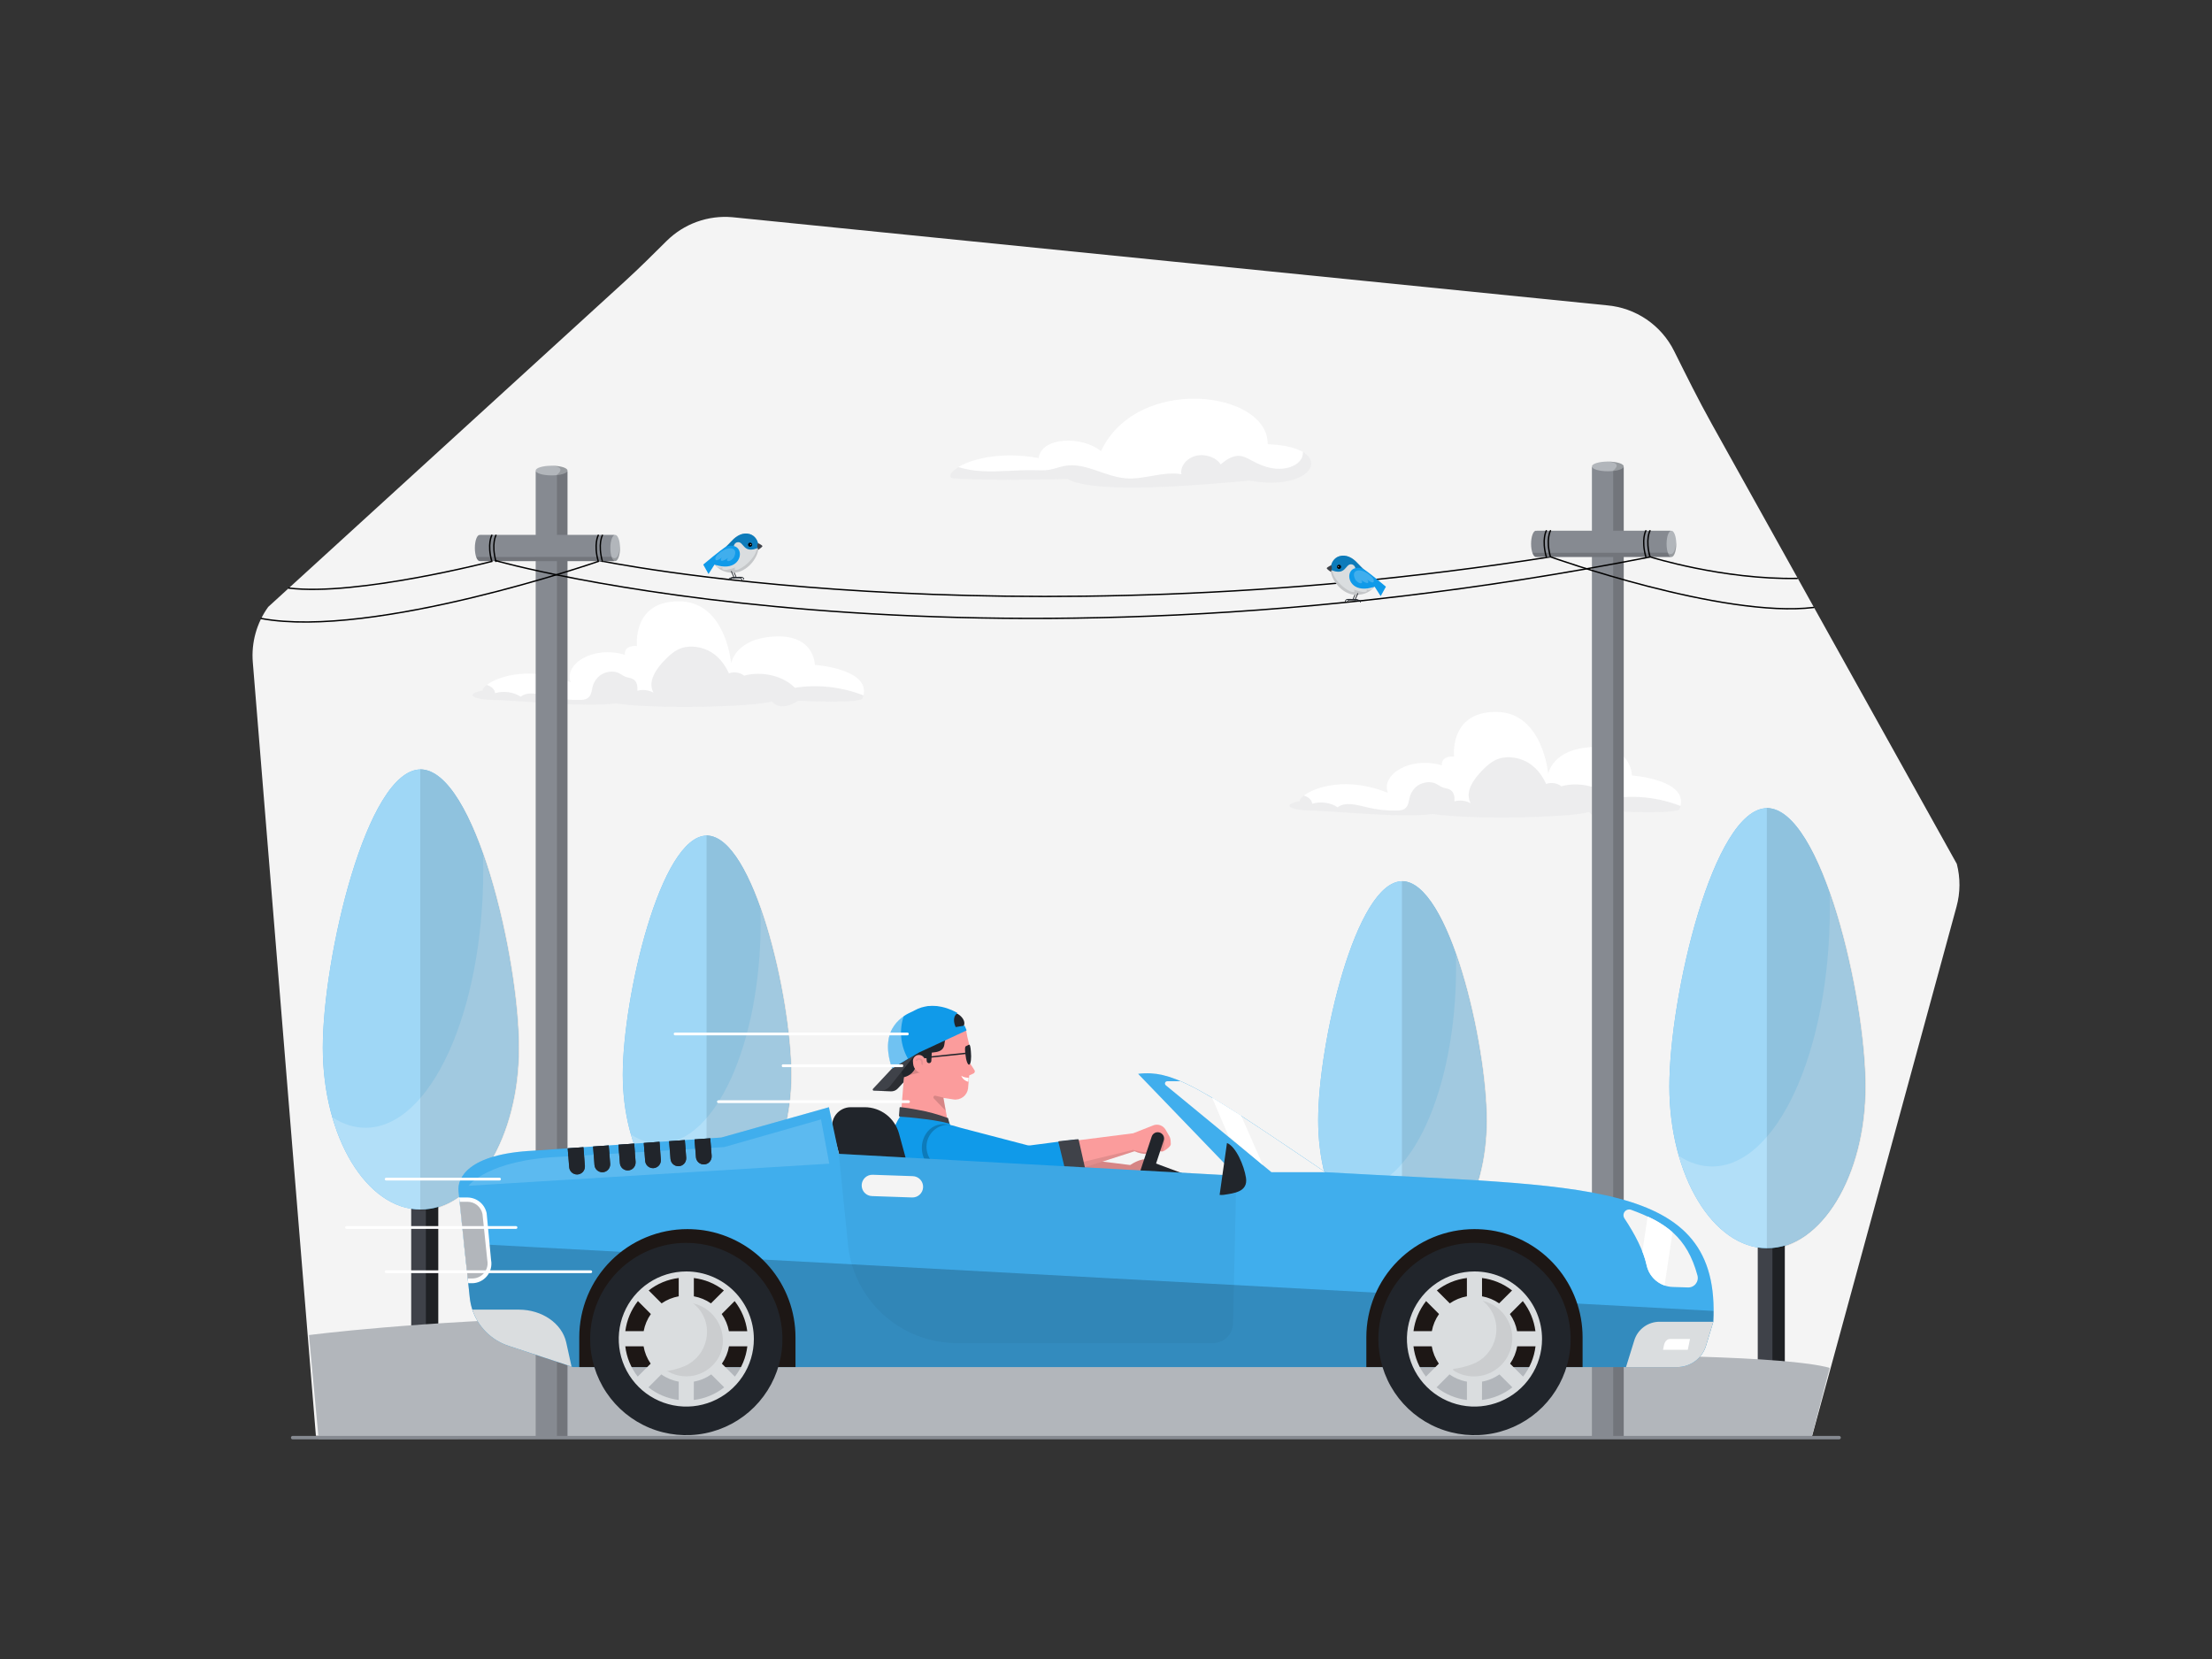 <svg class="gridItem__media" version="1.1" id="Layer_1" xmlns="http://www.w3.org/2000/svg" xmlns:xlink="http://www.w3.org/1999/xlink" x="0px" y="0px" width="1600" height="1200" viewBox="0 0 1600 1200" style="enable-background:new 0 0 1600 1200;" xml:space="preserve" fill="none">      
<rect x="0" y="0" width="1600" height="1200" fill="#333333" stroke="none"/>      
<path d="M228.501 1038.57L182.861 479C181.7 464.766 185.65 450.585 194.001 439L452.271 203.23C462.511 193.88 472.321 184.07 482.171 174.3C488.369 168.146 495.836 163.419 504.051 160.45C512.266 157.481 521.03 156.341 529.731 157.11L1162.46 220.86C1172.68 221.758 1182.51 225.263 1190.99 231.04C1199.47 236.818 1206.33 244.675 1210.91 253.86C1219.7 271.5 1228.44 289.18 1238.04 306.4L1415.41 624.87C1418.04 635.007 1417.98 645.657 1415.22 655.76L1310.39 1040L228.501 1038.57Z" fill="#F4F4F4"/>
<path d="M1215.57 583C1215.43 583.593 1215.25 584.178 1215.04 584.75C1215.59 589.3 1168.38 586.86 1168.38 586.86C1168.38 586.86 1155.76 595.67 1149.46 587.35C1136.85 591.26 1066.22 593.22 1036.58 588.82C1011.35 591.75 969.73 586.82 949.58 586.37C929.43 585.92 928.77 581.47 940.13 579.52C939.99 578.52 941.04 577.03 943.13 575.44C951.08 569.3 974.28 561.53 1003.85 573.44C998.85 560.49 1019.62 546.75 1042.94 553.6C1042.32 546.25 1051.78 547.24 1051.78 547.24C1051.78 547.24 1047.99 514.93 1082.04 514.93C1116.09 514.93 1119.88 559.93 1119.88 559.93C1119.88 559.93 1122.4 541.85 1151.41 540.38C1180.42 538.91 1180.41 560.94 1180.41 560.94C1180.41 560.94 1220.22 563.66 1215.57 583Z" fill="white"/>
<path opacity="0.08" d="M1215.57 582.999C1215.43 583.593 1215.25 584.177 1215.04 584.749C1215.59 589.299 1168.38 586.859 1168.38 586.859C1168.38 586.859 1155.76 595.669 1149.46 587.349C1136.85 591.259 1066.22 593.219 1036.58 588.819C1011.35 591.749 969.73 586.819 949.58 586.369C929.43 585.919 928.77 581.469 940.13 579.519C939.99 578.519 941.04 577.029 943.13 575.439C946.34 576.439 948.98 578.659 949.13 581.369C955.27 579.509 962.7 580.559 967.6 583.979C972.65 579.759 981.5 582.139 988.6 583.899C995.738 585.661 1003.08 586.461 1010.43 586.279C1012.04 586.329 1013.64 586.067 1015.15 585.509C1018.38 584.079 1018.79 580.689 1019.4 577.839C1020.1 574.029 1022.22 570.628 1025.34 568.329C1028.76 565.919 1034.1 564.929 1038.15 566.659C1040.15 567.509 1041.69 568.919 1043.77 569.659C1045.25 570.179 1046.94 570.319 1048.35 570.949C1051.93 572.549 1052.21 576.429 1052.05 579.639C1055.99 578.547 1060.2 579.043 1063.78 581.019C1059.34 572.879 1065.67 563.719 1072.64 556.739C1075.79 553.589 1079.29 550.439 1083.99 548.839C1091.13 546.409 1099.82 548.149 1105.87 551.969C1111.92 555.789 1115.7 561.369 1118.37 567.059C1121.96 565.699 1126.66 566.419 1129.29 568.739C1142.22 565.189 1157.87 568.919 1166 577.489C1182.72 574.934 1199.82 576.834 1215.57 582.999V582.999Z" fill="#21252B"/>
<path d="M624.57 503C624.429 503.593 624.252 504.178 624.04 504.75C624.59 509.3 577.38 506.86 577.38 506.86C577.38 506.86 564.76 515.67 558.46 507.35C545.85 511.26 475.22 513.22 445.58 508.82C420.35 511.75 378.73 506.82 358.58 506.37C338.43 505.92 337.77 501.47 349.13 499.52C348.99 498.52 350.04 497.03 352.13 495.44C360.08 489.3 383.28 481.53 412.85 493.44C407.8 480.49 428.62 466.75 451.94 473.6C451.32 466.25 460.78 467.24 460.78 467.24C460.78 467.24 456.99 434.93 491.04 434.93C525.09 434.93 528.88 479.93 528.88 479.93C528.88 479.93 531.4 461.85 560.41 460.38C589.42 458.91 589.41 480.94 589.41 480.94C589.41 480.94 629.22 483.66 624.57 503Z" fill="white"/>
<path opacity="0.08" d="M624.57 503C624.429 503.593 624.252 504.178 624.04 504.75C624.59 509.3 577.38 506.86 577.38 506.86C577.38 506.86 564.76 515.67 558.46 507.35C545.85 511.26 475.22 513.22 445.58 508.82C420.35 511.75 378.73 506.82 358.58 506.37C338.43 505.92 337.77 501.47 349.13 499.52C348.99 498.52 350.04 497.03 352.13 495.44C355.34 496.44 357.98 498.66 358.13 501.37C364.27 499.51 371.7 500.56 376.6 503.98C381.65 499.76 390.5 502.14 397.6 503.9C404.738 505.661 412.08 506.462 419.43 506.28C421.038 506.329 422.641 506.068 424.15 505.51C427.38 504.08 427.79 500.69 428.4 497.84C429.098 494.03 431.222 490.629 434.34 488.33C437.76 485.92 443.1 484.93 447.15 486.66C449.15 487.51 450.69 488.92 452.77 489.66C454.25 490.18 455.94 490.32 457.35 490.95C460.93 492.55 461.21 496.43 461.05 499.64C464.953 498.572 469.119 499.059 472.67 501C468.23 492.86 474.56 483.7 481.53 476.72C484.68 473.57 488.18 470.42 492.88 468.82C500.02 466.39 508.71 468.13 514.76 471.95C520.81 475.77 524.59 481.35 527.26 487.04C530.85 485.68 535.55 486.4 538.18 488.72C551.11 485.17 566.76 488.9 574.89 497.47C591.648 494.901 608.787 496.809 624.57 503V503Z" fill="#21252B"/>
<path d="M316.97 812.051H297.43V967.871H316.97V812.051Z" fill="#3F4249"/>
<path opacity="0.5" d="M316.979 814.289H308.039V967.879H316.979V814.289Z" fill="black"/>
<path d="M375 757.781C375 822.451 343.32 874.881 304.25 874.881C265.18 874.881 233.5 822.451 233.5 757.781C233.5 693.111 265.18 556.561 304.25 556.561C343.32 556.561 375 693.111 375 757.781Z" class="change-color-in-svg" fill="#4D61FC" style="fill: rgb(16, 154, 233);"/>
<path opacity="0.6" d="M375 757.781C375 822.451 343.32 874.881 304.25 874.881C265.18 874.881 233.5 822.451 233.5 757.781C233.5 693.111 265.18 556.561 304.25 556.561C343.32 556.561 375 693.111 375 757.781Z" fill="white"/>
<path opacity="0.2" d="M349.411 618.061C349.501 621.601 349.571 625.161 349.571 628.751C349.571 732.041 311.431 815.751 264.391 815.751C256.041 815.751 247.981 813.071 240.391 808.151C251.771 847.601 276.101 874.871 304.271 874.871C343.341 874.871 375.021 822.441 375.021 757.771C375.001 721.551 365.001 662.761 349.411 618.061Z" fill="white"/>
<path opacity="0.1" d="M375.66 758.079C375.66 693.719 344.66 557.939 304 556.359V875.999C343.71 874.729 375.66 822.449 375.66 758.079Z" fill="black"/>
<path d="M1290.97 840.051H1271.43V995.871H1290.97V840.051Z" fill="#3F4249"/>
<path opacity="0.5" d="M1290.98 842.289H1282.04V995.879H1290.98V842.289Z" fill="black"/>
<path d="M1349 785.781C1349 850.451 1317.32 902.881 1278.25 902.881C1239.18 902.881 1207.5 850.451 1207.5 785.781C1207.5 721.111 1239.18 584.561 1278.25 584.561C1317.32 584.561 1349 721.111 1349 785.781Z" class="change-color-in-svg" fill="#4D61FC" style="fill: rgb(16, 154, 233);"/>
<path opacity="0.6" d="M1349 785.781C1349 850.451 1317.32 902.881 1278.25 902.881C1239.18 902.881 1207.5 850.451 1207.5 785.781C1207.5 721.111 1239.18 584.561 1278.25 584.561C1317.32 584.561 1349 721.111 1349 785.781Z" fill="white"/>
<path opacity="0.2" d="M1323.41 646.061C1323.5 649.601 1323.57 653.161 1323.57 656.751C1323.57 760.041 1285.43 843.751 1238.39 843.751C1230.04 843.751 1221.98 841.071 1214.39 836.151C1225.77 875.601 1250.1 902.871 1278.27 902.871C1317.34 902.871 1349.02 850.441 1349.02 785.771C1349 749.551 1339 690.761 1323.41 646.061Z" fill="white"/>
<path opacity="0.1" d="M1349.66 786.079C1349.66 721.719 1318.66 585.939 1278 584.359V903.999C1317.71 902.729 1349.66 850.449 1349.66 786.079Z" fill="black"/>
<path d="M522.239 823.971H505.439V957.881H522.239V823.971Z" fill="#3F4249"/>
<path opacity="0.5" d="M522.231 825.891H514.551V957.871H522.231V825.891Z" fill="black"/>
<path d="M572.07 777.33C572.07 832.91 544.85 877.96 511.28 877.96C477.71 877.96 450.48 832.91 450.48 777.33C450.48 721.75 477.7 604.41 511.28 604.41C544.86 604.41 572.07 721.76 572.07 777.33Z" class="change-color-in-svg" fill="#4D61FC" style="fill: rgb(16, 154, 233);"/>
<path opacity="0.6" d="M572.07 777.33C572.07 832.91 544.85 877.96 511.28 877.96C477.71 877.96 450.48 832.91 450.48 777.33C450.48 721.75 477.7 604.41 511.28 604.41C544.86 604.41 572.07 721.76 572.07 777.33Z" fill="white"/>
<path opacity="0.2" d="M550.111 657.27C550.181 660.27 550.241 663.36 550.241 666.45C550.241 755.21 517.471 827.159 477.041 827.159C469.871 827.159 462.941 824.85 456.381 820.62C466.161 854.53 487.071 877.96 511.281 877.96C544.851 877.96 572.071 832.91 572.071 777.33C572.071 746.2 563.531 695.68 550.111 657.27Z" fill="white"/>
<path opacity="0.1" d="M572.66 777.59C572.66 722.28 546.07 605.59 511.08 604.24V878.89C545.2 877.83 572.66 832.9 572.66 777.59Z" fill="black"/>
<path d="M1025.24 856.971H1008.44V990.881H1025.24V856.971Z" fill="#3F4249"/>
<path opacity="0.5" d="M1025.23 858.891H1017.55V990.871H1025.23V858.891Z" fill="black"/>
<path d="M1075.07 810.33C1075.07 865.91 1047.85 910.96 1014.28 910.96C980.711 910.96 953.48 865.91 953.48 810.33C953.48 754.75 980.701 637.41 1014.28 637.41C1047.86 637.41 1075.07 754.76 1075.07 810.33Z" class="change-color-in-svg" fill="#4D61FC" style="fill: rgb(16, 154, 233);"/>
<path opacity="0.6" d="M1075.07 810.33C1075.07 865.91 1047.85 910.96 1014.28 910.96C980.711 910.96 953.48 865.91 953.48 810.33C953.48 754.75 980.701 637.41 1014.28 637.41C1047.86 637.41 1075.07 754.76 1075.07 810.33Z" fill="white"/>
<path opacity="0.2" d="M1053.11 690.27C1053.18 693.27 1053.24 696.36 1053.24 699.45C1053.24 788.21 1020.47 860.159 980.041 860.159C972.871 860.159 965.941 857.85 959.381 853.62C969.161 887.53 990.071 910.96 1014.28 910.96C1047.85 910.96 1075.07 865.91 1075.07 810.33C1075.07 779.2 1066.53 728.68 1053.11 690.27Z" fill="white"/>
<path opacity="0.1" d="M1075.66 810.59C1075.66 755.28 1049.07 638.59 1014.08 637.24V911.89C1048.2 910.83 1075.66 865.9 1075.66 810.59Z" fill="black"/>
<path d="M223.48 965.69C223.48 965.69 534.48 924.82 876.48 983.69C876.48 983.69 1261.48 972.25 1323.48 989.41L1310.48 1039.26L230.48 1040.9L223.48 965.69Z" fill="#B2B6BB"/>
<path d="M433 405.379C433 405.379 721.24 465.689 1121.5 402.779" stroke="black" stroke-miterlimit="10"/>
<path d="M410.48 340.881H387.48V1038.88H410.48V340.881Z" fill="#868A91"/>
<path opacity="0.15" d="M402.85 341.871V1038.88H410.48V340.881L402.85 341.871Z" fill="black"/>
<path d="M444.48 386.881H347.48V405.881H444.48V386.881Z" fill="#868A91"/>
<path d="M346.98 405.881C348.913 405.881 350.48 401.628 350.48 396.381C350.48 391.134 348.913 386.881 346.98 386.881C345.047 386.881 343.48 391.134 343.48 396.381C343.48 401.628 345.047 405.881 346.98 405.881Z" fill="#868A91"/>
<path opacity="0.15" d="M347 405.879H444.49V402.779L344.49 402.879C344.627 403.627 344.974 404.321 345.49 404.879C345.91 405.324 346.427 405.666 347 405.879Z" fill="black"/>
<path d="M444.98 405.881C446.913 405.881 448.48 401.628 448.48 396.381C448.48 391.134 446.913 386.881 444.98 386.881C443.047 386.881 441.48 391.134 441.48 396.381C441.48 401.628 443.047 405.881 444.98 405.881Z" fill="#B2B6BB"/>
<path d="M398.98 343.869C405.332 343.869 410.48 342.302 410.48 340.369C410.48 338.436 405.332 336.869 398.98 336.869C392.629 336.869 387.48 338.436 387.48 340.369C387.48 342.302 392.629 343.869 398.98 343.869Z" fill="#B2B6BB"/>
<path opacity="0.15" d="M399 336.881C398.55 336.881 398.11 336.881 397.68 336.881C410.41 337.281 403.83 342.681 402.48 343.691C407.13 343.241 410.48 341.921 410.48 340.361C410.48 338.441 405.33 336.881 399 336.881Z" fill="black"/>
<path opacity="0.15" d="M448.42 394.67C447.48 407.88 442.42 402.78 442.42 402.78C443.06 404.68 443.98 405.88 445 405.88C446.74 405.88 448.17 402.44 448.45 397.93L448.42 394.67Z" fill="black"/>
<path d="M1174.48 337.881H1151.48V1038.88H1174.48V337.881Z" fill="#868A91"/>
<path opacity="0.15" d="M1166.85 338.871V1038.88H1174.48V337.881L1166.85 338.871Z" fill="black"/>
<path d="M1208.48 383.881H1111.48V402.881H1208.48V383.881Z" fill="#868A91"/>
<path d="M1110.98 402.881C1112.91 402.881 1114.48 398.628 1114.48 393.381C1114.48 388.134 1112.91 383.881 1110.98 383.881C1109.05 383.881 1107.48 388.134 1107.48 393.381C1107.48 398.628 1109.05 402.881 1110.98 402.881Z" fill="#868A91"/>
<path opacity="0.15" d="M1111 402.879H1208.49V399.779L1108.49 399.879C1108.63 400.627 1108.97 401.321 1109.49 401.879C1109.91 402.324 1110.43 402.666 1111 402.879Z" fill="black"/>
<path d="M1208.98 402.881C1210.91 402.881 1212.48 398.628 1212.48 393.381C1212.48 388.134 1210.91 383.881 1208.98 383.881C1207.05 383.881 1205.48 388.134 1205.48 393.381C1205.48 398.628 1207.05 402.881 1208.98 402.881Z" fill="#B2B6BB"/>
<path d="M1162.98 340.869C1169.33 340.869 1174.48 339.302 1174.48 337.369C1174.48 335.436 1169.33 333.869 1162.98 333.869C1156.63 333.869 1151.48 335.436 1151.48 337.369C1151.48 339.302 1156.63 340.869 1162.98 340.869Z" fill="#B2B6BB"/>
<path opacity="0.15" d="M1163 333.881C1162.55 333.881 1162.11 333.881 1161.68 333.881C1174.41 334.281 1167.83 339.681 1166.48 340.691C1171.13 340.241 1174.48 338.921 1174.48 337.361C1174.48 335.441 1169.33 333.881 1163 333.881Z" fill="black"/>
<path opacity="0.15" d="M1212.42 391.67C1211.48 404.88 1206.42 399.78 1206.42 399.78C1207.06 401.68 1207.98 402.88 1209 402.88C1210.74 402.88 1212.17 399.44 1212.45 394.93L1212.42 391.67Z" fill="black"/>
<path d="M358 405.381C358 405.381 692 501.381 1193.5 402.881" stroke="black" stroke-miterlimit="10"/>
<path d="M1121.48 383.881C1121.48 383.881 1117.98 390.191 1121.48 402.781C1121.48 402.781 1245.98 447.381 1311.98 439.381" stroke="black" stroke-miterlimit="10" stroke-linecap="round"/>
<path d="M1118.48 383.881C1118.48 383.881 1114.98 390.191 1118.48 402.781" stroke="black" stroke-width="0.96" stroke-miterlimit="10" stroke-linecap="round"/>
<path d="M1193.48 383.881C1193.48 383.881 1189.98 390.191 1193.48 402.781C1193.48 402.781 1245.98 419.381 1299.98 418.381" stroke="black" stroke-miterlimit="10" stroke-linecap="round"/>
<path d="M1190.48 383.881C1190.48 383.881 1186.98 390.191 1190.48 402.781" stroke="black" stroke-width="0.96" stroke-miterlimit="10" stroke-linecap="round"/>
<path d="M358.739 387.18C358.739 387.18 355.239 393.5 358.739 406.09" stroke="black" stroke-width="0.96" stroke-miterlimit="10" stroke-linecap="round"/>
<path d="M355.74 387.18C355.74 387.18 352.24 393.5 355.74 406.09C355.74 406.09 257.98 431.38 208.98 425.38" stroke="black" stroke-miterlimit="10" stroke-linecap="round"/>
<path d="M435.739 387.18C435.739 387.18 432.239 393.5 435.739 406.09" stroke="black" stroke-width="0.96" stroke-miterlimit="10" stroke-linecap="round"/>
<path d="M432.74 387.18C432.74 387.18 429.24 393.5 432.74 406.09C432.74 406.09 269.98 462.38 188.98 447.38" stroke="black" stroke-miterlimit="10" stroke-linecap="round"/>
<path d="M1330.27 1041.13H211.689C211.358 1041.13 211.04 1041 210.806 1040.76C210.571 1040.53 210.439 1040.21 210.439 1039.88C210.439 1039.55 210.571 1039.23 210.806 1039C211.04 1038.76 211.358 1038.63 211.689 1038.63H1330.27C1330.6 1038.63 1330.92 1038.76 1331.15 1039C1331.39 1039.23 1331.52 1039.55 1331.52 1039.88C1331.52 1040.21 1331.39 1040.53 1331.15 1040.76C1330.92 1041 1330.6 1041.13 1330.27 1041.13V1041.13Z" fill="#868A91"/>
<path d="M636.141 789.071L644.471 789.371C645.377 789.405 646.279 789.244 647.118 788.899C647.956 788.554 648.711 788.033 649.331 787.371L653.751 782.641L654.951 771.641L636.141 789.071Z" fill="#3F4249"/>
<path opacity="0.3" d="M636.141 789.071L644.471 789.371C645.377 789.405 646.279 789.244 647.118 788.899C647.956 788.554 648.711 788.033 649.331 787.371L653.751 782.641L654.951 771.641L636.141 789.071Z" fill="black"/>
<path d="M838.71 849.31L836.93 854.39C836.348 855.882 835.289 857.14 833.918 857.968C832.547 858.796 830.942 859.148 829.35 858.97L819.51 856.9L781 858.43L779.41 837.93L817.47 842.71C823.63 838.71 827.3 838.59 827.3 838.59L829.63 838.72C830.51 837.36 831.11 835.81 832.63 836.4C835.07 837.34 834.95 838.88 835.17 840.22L836.05 845.32C836.3 846.62 839.17 848 838.71 849.31Z" fill="#FB9C9C"/>
<path opacity="0.15" d="M838.71 849.31L836.93 854.39C836.348 855.882 835.289 857.14 833.918 857.968C832.547 858.796 830.942 859.148 829.35 858.97L819.51 856.9L781 858.43L779.41 837.93L817.47 842.71C823.63 838.71 827.3 838.59 827.3 838.59L829.63 838.72C830.51 837.36 831.11 835.81 832.63 836.4C835.07 837.34 834.95 838.88 835.17 840.22L836.05 845.32C836.3 846.62 839.17 848 838.71 849.31Z" fill="black"/>
<path d="M819.669 819.731L834.669 813.831C836.202 813.362 837.848 813.411 839.35 813.971C840.852 814.532 842.128 815.572 842.979 816.931L845.669 821.591C846.359 822.759 846.737 824.084 846.769 825.441L846.869 827.621C846.869 828.981 844.349 831.021 842.129 832.401C841.461 832.817 840.669 832.99 839.888 832.892C839.107 832.793 838.384 832.429 837.839 831.861L836.839 830.761L830.689 834.761C827.249 834.841 823.834 834.158 820.689 832.761L811.289 828.921L819.669 819.731Z" fill="#FB9C9C"/>
<path opacity="0.1" d="M840.999 820.609C840.999 820.609 844.299 821.989 840.999 832.849C840.999 832.849 838.689 832.719 837.689 831.719L840.999 820.609Z" fill="black"/>
<path d="M779.49 824.85L819.67 819.73L820.67 832.72L781.74 845.281L779.49 824.85Z" fill="#FB9C9C"/>
<path d="M698.729 744.76L699.729 750.1C699.879 750.87 700.089 751.64 700.289 752.4C701.459 756.59 701.48 761.018 700.349 765.22L700.039 766.39L700.089 766.75L704.849 774.05C704.983 774.255 705.07 774.488 705.104 774.73C705.138 774.973 705.119 775.22 705.047 775.454C704.976 775.689 704.854 775.905 704.69 776.087C704.526 776.269 704.325 776.414 704.099 776.51L701.029 777.9L700.239 787.22C700.092 788.46 699.693 789.658 699.069 790.74C698.444 791.822 697.606 792.766 696.605 793.514C695.604 794.263 694.462 794.799 693.247 795.093C692.033 795.386 690.771 795.429 689.539 795.22L682.449 794.15L686.449 816.55L651.689 805.72L653.829 779.65L652.599 754.72L698.729 744.76Z" fill="#FB9C9C"/>
<path d="M689.73 732.769C686.41 733.399 687.04 732.469 683.96 731.199L680.14 728.999C674.2 725.899 665.74 728.809 661.9 732.909C661.19 733.629 661.15 737.909 659.06 737.449C653.37 736.449 647.94 740.069 646.92 744.079L646.85 744.369C643.98 755.909 648.99 767.869 653.51 779.229C653.51 779.229 659.51 778.299 661.84 772.979L662.48 766.659L670.14 765.229L670.31 767.469C670.325 767.69 670.383 767.905 670.482 768.103C670.581 768.3 670.719 768.476 670.886 768.62C671.053 768.764 671.248 768.874 671.458 768.943C671.668 769.011 671.889 769.037 672.11 769.019C672.522 768.984 672.907 768.8 673.193 768.502C673.48 768.204 673.649 767.812 673.67 767.399L673.97 761.399L677.21 760.969C680.43 760.349 682.66 758.779 683.08 755.549L683.45 753.089C683.542 752.439 683.82 751.828 684.248 751.33C684.677 750.832 685.24 750.468 685.87 750.28L695.73 743.809C701.27 738.999 692.73 731.769 689.73 732.769Z" fill="#21252B"/>
<path opacity="0.15" d="M682.349 793.92L676.639 792.58C676.391 792.515 676.129 792.532 675.892 792.629C675.654 792.726 675.455 792.897 675.324 793.118C675.193 793.338 675.137 793.595 675.165 793.85C675.193 794.105 675.303 794.343 675.479 794.53L684.019 803.43L682.349 793.92Z" fill="black"/>
<path d="M661.641 763.15L644.001 785.38C643.052 786.582 641.833 787.543 640.443 788.184C639.053 788.825 637.531 789.129 636.001 789.07L632.001 788.93C631.849 788.923 631.703 788.872 631.578 788.785C631.454 788.697 631.358 788.576 631.3 788.435C631.242 788.295 631.226 788.14 631.253 787.991C631.279 787.841 631.348 787.702 631.451 787.59L645.261 772.82L661.641 763.15Z" fill="#3F4249"/>
<path opacity="0.15" d="M661.93 773L665.74 775.72L657.74 777.63C658.715 777.182 659.589 776.54 660.31 775.744C661.03 774.948 661.581 774.015 661.93 773Z" fill="black"/>
<path d="M701 755.611L698.51 756.831C698.11 757.031 697.92 758.551 698.09 760.271L698.33 762.661C698.79 767.281 700.05 770.591 701.14 770.061C702.23 769.531 702.74 765.311 702.28 760.701L702.05 758.311C701.993 757.704 701.876 757.104 701.7 756.521C701.37 755.531 701 755.611 701 755.611Z" fill="#21252B"/>
<path d="M700.65 779.571C696.7 779.491 695.32 778.051 695.32 778.051C695.32 778.051 696.16 781.291 700.42 782.531L700.65 779.571Z" fill="white"/>
<path d="M645.59 772.631L664.92 761.221L698.92 745.441C698.956 745.427 698.988 745.406 699.015 745.379C699.043 745.352 699.065 745.32 699.079 745.284C699.094 745.249 699.102 745.211 699.102 745.173C699.102 745.134 699.095 745.096 699.08 745.061L697.82 742.061C697.794 741.998 697.747 741.946 697.687 741.913C697.627 741.88 697.557 741.869 697.49 741.881L691.49 742.881C691.424 742.896 691.355 742.887 691.294 742.856C691.234 742.825 691.187 742.773 691.16 742.711C690.65 741.561 688.41 735.901 692.3 733.071C692.341 733.044 692.375 733.006 692.399 732.963C692.422 732.919 692.434 732.871 692.434 732.821C692.434 732.771 692.422 732.723 692.399 732.679C692.375 732.636 692.341 732.598 692.3 732.571C689.75 731.061 675.19 723.141 661.3 730.971C660.65 731.331 660.01 731.691 659.3 731.971C655.11 733.851 634.91 742.711 645.15 772.481C645.167 772.522 645.192 772.558 645.224 772.588C645.257 772.618 645.295 772.641 645.336 772.655C645.378 772.669 645.422 772.675 645.466 772.67C645.51 772.666 645.552 772.653 645.59 772.631V772.631Z" class="change-color-in-svg" fill="#4D61FC" style="fill: rgb(16, 154, 233);"/>
<path opacity="0.4" d="M653.751 734.77C647.751 738.02 636.751 750.77 645.241 772.77L656.741 765.77C654.071 761.11 652.424 755.936 651.909 750.591C651.393 745.246 652.021 739.853 653.751 734.77V734.77Z" fill="white"/>
<path d="M669.73 776.751C664.92 777.111 660.81 773.751 660.48 769.421L660.34 767.421C660.339 766.324 660.753 765.267 661.498 764.463C662.243 763.658 663.265 763.164 664.359 763.081C665.453 762.998 666.537 763.33 667.396 764.013C668.255 764.695 668.824 765.677 668.99 766.761L669.73 776.751Z" fill="#FB9C9C"/>
<g opacity="0.3">
<path opacity="0.3" d="M667.13 770.349C666.965 770.349 666.805 770.289 666.681 770.18C666.556 770.072 666.474 769.923 666.45 769.759L666.32 768.019C666.284 767.603 666.086 767.217 665.768 766.945C665.45 766.674 665.037 766.539 664.62 766.569C664.394 766.575 664.172 766.636 663.975 766.748C663.778 766.86 663.612 767.018 663.49 767.209C663.444 767.275 663.384 767.331 663.316 767.374C663.248 767.416 663.172 767.445 663.093 767.459C663.013 767.472 662.932 767.47 662.854 767.452C662.775 767.434 662.701 767.401 662.635 767.354C662.57 767.308 662.514 767.249 662.471 767.18C662.428 767.112 662.399 767.036 662.386 766.957C662.372 766.877 662.374 766.796 662.392 766.718C662.41 766.639 662.444 766.565 662.49 766.499C662.727 766.171 663.036 765.902 663.393 765.711C663.75 765.52 664.146 765.414 664.55 765.399C665.286 765.341 666.014 765.577 666.577 766.055C667.139 766.533 667.489 767.214 667.55 767.949L667.68 769.679C667.75 770.059 667.53 770.319 667.13 770.349Z" fill="#21252B"/>
</g>
<path d="M685.73 810.73L664.73 805.73L651 807.591C646.284 814.974 643.772 823.55 643.76 832.31V857.38H690.54L693 842.591C694.84 832.001 687.73 812.73 685.73 810.73Z" class="change-color-in-svg" fill="#4D61FC" style="fill: rgb(16, 154, 233);"/>
<path opacity="0.2" d="M690.73 814.729L686.73 813.729C683.938 812.884 680.959 812.877 678.162 813.709C675.366 814.54 672.876 816.175 671 818.409L670.65 818.849C669.109 820.846 667.991 823.136 667.364 825.579C666.736 828.022 666.612 830.567 667 833.059V833.059C667.515 836.829 669.226 840.334 671.88 843.059L674.29 845.469C676.154 847.363 678.498 848.714 681.07 849.379L686.58 850.759L690.73 814.729Z" fill="black"/>
<path d="M694.73 815.73L742.15 828.12C743.33 828.52 744.591 828.619 745.82 828.41L778.05 824.21L783.05 844.12L744 856.83L686.3 848.37L677.74 843.2C675.802 842.031 674.144 840.452 672.881 838.574C671.618 836.696 670.781 834.565 670.43 832.33L670.36 831.92C669.787 828.325 670.468 824.643 672.289 821.491C674.11 818.339 676.96 815.909 680.36 814.61V814.61C685.73 812.73 687.59 813.63 694.73 815.73Z" class="change-color-in-svg" fill="#4D61FC" style="fill: rgb(16, 154, 233);"/>
<path d="M772 850.26L784.711 846.41C784.832 846.373 784.935 846.292 785 846.183C785.064 846.074 785.086 845.945 785.06 845.82L780.24 824.45C780.217 824.321 780.147 824.204 780.044 824.121C779.941 824.039 779.812 823.996 779.68 824L765.98 825.46C765.914 825.464 765.85 825.483 765.791 825.514C765.733 825.546 765.683 825.59 765.644 825.644C765.604 825.697 765.578 825.759 765.565 825.824C765.552 825.889 765.554 825.956 765.57 826.02L771.37 849.9C771.387 849.966 771.416 850.028 771.457 850.082C771.498 850.137 771.549 850.182 771.608 850.216C771.667 850.249 771.732 850.271 771.8 850.278C771.867 850.286 771.935 850.28 772 850.26Z" fill="#3F4249"/>
<path d="M835.481 841.349L832.031 850.629L855.409 859.318L858.858 850.038L835.481 841.349Z" fill="#21252B"/>
<path d="M820.93 873.1H821.02C821.584 873.288 822.178 873.364 822.771 873.322C823.363 873.28 823.942 873.121 824.473 872.856C825.004 872.59 825.478 872.222 825.867 871.774C826.256 871.325 826.553 870.804 826.74 870.24L841.74 824.92C841.928 824.356 842.003 823.761 841.96 823.168C841.918 822.575 841.758 821.996 841.492 821.465C841.225 820.934 840.856 820.46 840.407 820.072C839.957 819.683 839.435 819.387 838.87 819.2H838.79C838.226 819.013 837.631 818.938 837.038 818.98C836.445 819.023 835.866 819.182 835.335 819.449C834.804 819.715 834.33 820.084 833.941 820.534C833.553 820.984 833.257 821.506 833.07 822.07L818.01 867.39C817.826 867.957 817.756 868.554 817.803 869.148C817.851 869.742 818.015 870.321 818.286 870.851C818.557 871.381 818.93 871.853 819.384 872.239C819.838 872.625 820.363 872.918 820.93 873.1V873.1Z" fill="#21252B"/>
<path d="M633.42 931.471H680.8L650.24 819.821C648.752 814.381 645.518 809.581 641.035 806.159C636.552 802.737 631.07 800.883 625.43 800.881H615.35C613.275 800.882 611.228 801.362 609.368 802.284C607.509 803.206 605.887 804.544 604.629 806.195C603.372 807.845 602.511 809.764 602.116 811.801C601.721 813.839 601.801 815.94 602.35 817.941L633.42 931.471Z" fill="#21252B"/>
<path d="M331.661 861.659L332.141 866.179L332.461 869.289L335.521 898.689L335.851 901.799L337.851 920.259L337.921 920.959L338.331 924.749L338.701 928.189L339.811 938.669C340.125 941.602 340.745 944.495 341.661 947.299C343.688 953.414 347.12 958.969 351.682 963.517C356.244 968.065 361.81 971.481 367.931 973.489L409.861 987.279L413.431 988.459L414.531 988.839H1213.13C1217.81 988.839 1222.36 987.338 1226.11 984.556C1229.87 981.775 1232.64 977.86 1234 973.389L1239.27 956.079C1244.98 851.679 1144.27 858.599 958.731 847.889C880.211 794.739 854.681 777.629 832.461 776.399C829.393 776.246 826.318 776.363 823.271 776.749L894.271 850.429L606.751 834.599L599.581 800.879L521.771 822.809L513.771 823.359L502.431 824.169L495.431 824.669L484.071 825.469L477.071 825.939L465.711 826.749L458.711 827.219L447.351 828.029L440.351 828.529L428.991 829.309L421.991 829.809L410.631 830.609L386.191 832.309C337.901 834.599 330.731 852.429 331.661 861.659Z" class="change-color-in-svg" fill="#4D61FC" style="fill: rgb(16, 154, 233);"/>
<path opacity="0.2" d="M331.661 861.659L332.141 866.179L332.461 869.289L335.521 898.689L335.851 901.799L337.851 920.259L337.921 920.959L338.331 924.749L338.701 928.189L339.811 938.669C340.125 941.602 340.745 944.495 341.661 947.299C343.688 953.414 347.12 958.969 351.682 963.517C356.244 968.065 361.81 971.481 367.931 973.489L409.861 987.279L413.431 988.459L414.531 988.839H1213.13C1217.81 988.839 1222.36 987.338 1226.11 984.556C1229.87 981.775 1232.64 977.86 1234 973.389L1239.27 956.079C1244.98 851.679 1144.27 858.599 958.731 847.889C880.211 794.739 854.681 777.629 832.461 776.399C829.393 776.246 826.318 776.363 823.271 776.749L894.271 850.429L606.751 834.599L599.581 800.879L521.771 822.809L513.771 823.359L502.431 824.169L495.431 824.669L484.071 825.469L477.071 825.939L465.711 826.749L458.711 827.219L447.351 828.029L440.351 828.529L428.991 829.309L421.991 829.809L410.631 830.609L386.191 832.309C337.901 834.599 330.731 852.429 331.661 861.659Z" fill="white"/>
<path opacity="0.2" d="M1239.45 948.219C1239.45 950.769 1239.39 953.369 1239.25 956.059L1234 973.389C1232.63 977.859 1229.87 981.772 1226.11 984.553C1222.35 987.334 1217.8 988.836 1213.13 988.839H414.51L413.41 988.459L409.84 987.279L367.91 973.489C361.789 971.481 356.224 968.066 351.662 963.517C347.1 958.969 343.667 953.414 341.64 947.299C340.724 944.495 340.104 941.603 339.79 938.669L338.68 928.189L338.31 924.749L337.9 920.999L337.83 920.299L335.83 901.839L335.57 899.359L1239.45 948.219Z" fill="black"/>
<path d="M502.381 824.169L503.381 836.879C503.461 838.373 504.125 839.774 505.231 840.781C506.336 841.789 507.794 842.32 509.288 842.261C510.782 842.202 512.193 841.557 513.215 840.466C514.238 839.374 514.789 837.924 514.751 836.429C514.751 836.279 514.751 836.129 514.751 835.979L513.751 823.359L502.381 824.169Z" fill="#21252B"/>
<path d="M484 825.47L485 838.34C485.123 839.801 485.805 841.159 486.904 842.129C488.004 843.1 489.435 843.608 490.9 843.549C492.365 843.49 493.751 842.867 494.768 841.811C495.786 840.754 496.356 839.346 496.36 837.88C496.36 837.73 496.36 837.59 496.36 837.43L495.36 824.67L484 825.47Z" fill="#21252B"/>
<path d="M465.66 826.75L466.66 839.75C466.783 841.211 467.464 842.568 468.562 843.538C469.661 844.509 471.091 845.018 472.555 844.96C474.02 844.902 475.405 844.281 476.423 843.227C477.442 842.172 478.013 840.766 478.02 839.3C478.02 839.15 478.02 839 478.02 838.85L477.02 825.9L465.66 826.75Z" fill="#21252B"/>
<path d="M447.32 827.999L448.37 841.209C448.45 842.703 449.115 844.104 450.22 845.112C451.326 846.119 452.783 846.65 454.277 846.591C455.771 846.532 457.182 845.887 458.205 844.796C459.227 843.704 459.779 842.254 459.74 840.759C459.74 840.609 459.74 840.459 459.74 840.309L458.74 827.189L447.32 827.999Z" fill="#21252B"/>
<path d="M429 829.309L430 842.699C430.123 844.16 430.804 845.517 431.902 846.487C433 847.458 434.431 847.967 435.895 847.909C437.36 847.851 438.745 847.23 439.763 846.176C440.781 845.121 441.353 843.715 441.36 842.249C441.36 842.099 441.36 841.949 441.36 841.799L440.3 828.529L429 829.309Z" fill="#21252B"/>
<path d="M410.631 830.611L411.701 844.151C411.783 845.641 412.447 847.04 413.551 848.046C414.655 849.051 416.11 849.582 417.602 849.524C419.094 849.467 420.504 848.825 421.527 847.737C422.55 846.649 423.104 845.203 423.071 843.711C423.071 843.551 423.071 843.401 423.071 843.251L422.001 829.811L410.631 830.611Z" fill="#21252B"/>
<path d="M1179.88 875.099C1204.88 884.259 1220.26 894.749 1227.82 922.589C1228.1 923.648 1228.13 924.759 1227.9 925.83C1227.67 926.901 1227.18 927.902 1226.49 928.748C1225.79 929.594 1224.9 930.262 1223.9 930.695C1222.89 931.128 1221.79 931.315 1220.7 931.239C1219.6 931.169 1220.37 931.239 1209.83 930.889C1205.38 930.741 1201.11 929.106 1197.71 926.245C1194.3 923.384 1191.95 919.463 1191.03 915.109C1188.73 904.599 1182.73 892.919 1175.03 881.319C1174.54 880.594 1174.28 879.731 1174.31 878.854C1174.34 877.976 1174.64 877.13 1175.18 876.438C1175.72 875.746 1176.47 875.243 1177.31 875.002C1178.16 874.762 1179.06 874.796 1179.88 875.099V875.099Z" fill="#F4F4F4"/>
<g opacity="0.2">
<path opacity="0.2" d="M891.859 957.27C891.786 961.084 890.212 964.716 887.479 967.377C884.746 970.039 881.074 971.517 877.259 971.49H692.259C672.89 971.487 654.191 964.399 639.687 951.562C625.182 938.725 615.875 921.025 613.519 901.8L606.779 834.6L894.299 850.43L891.859 957.27Z" fill="black"/>
</g>
<path d="M988.311 967.291V988.841H1144.73V967.291C1144.73 948.61 1138.05 930.544 1125.9 916.357C1113.75 902.17 1096.92 892.797 1078.46 889.931C1074.51 889.357 1070.53 889.062 1066.54 889.051C1056.27 889.048 1046.09 891.07 1036.6 895.001C1027.1 898.932 1018.48 904.696 1011.21 911.961C1003.95 919.227 998.187 927.854 994.257 937.347C990.327 946.841 988.307 957.016 988.311 967.291V967.291Z" fill="#1D1715"/>
<path opacity="0.15" d="M338.891 857.711C338.891 857.711 352.891 838.711 405.891 836.711L523.841 829.711L593.841 809.711L599.841 841.711L338.891 857.711Z" fill="white"/>
<path d="M419 967.291V988.841H575.4V967.291C575.402 948.61 568.723 930.544 556.569 916.357C544.416 902.17 527.59 892.797 509.13 889.931C505.182 889.357 501.199 889.062 497.21 889.051C486.937 889.051 476.764 891.075 467.273 895.007C457.783 898.939 449.159 904.703 441.897 911.969C434.634 919.234 428.873 927.86 424.945 937.352C421.016 946.844 418.996 957.018 419 967.291V967.291Z" fill="#1D1715"/>
<path d="M623.279 857.16C623.239 858.173 623.4 859.184 623.751 860.135C624.103 861.086 624.638 861.958 625.328 862.702C626.017 863.445 626.847 864.045 627.768 864.467C628.69 864.889 629.686 865.124 630.699 865.16L659.699 866.16C660.712 866.201 661.723 866.04 662.674 865.689C663.625 865.337 664.497 864.801 665.241 864.112C665.984 863.423 666.584 862.593 667.006 861.671C667.428 860.75 667.663 859.754 667.699 858.74V858.74C667.74 857.727 667.579 856.716 667.228 855.766C666.876 854.815 666.34 853.943 665.651 853.199C664.962 852.456 664.132 851.856 663.21 851.434C662.289 851.012 661.293 850.776 660.279 850.74L631.279 849.74C630.266 849.7 629.254 849.861 628.302 850.213C627.351 850.565 626.478 851.102 625.735 851.792C624.992 852.483 624.392 853.313 623.97 854.236C623.549 855.159 623.314 856.156 623.279 857.17V857.16Z" fill="#F4F4F4"/>
<path d="M1200.33 956.061H1239.26L1234 973.391C1232.64 977.861 1229.87 981.775 1226.12 984.557C1222.36 987.338 1217.81 988.84 1213.14 988.841H1176.14L1182.14 969.501C1183.34 965.613 1185.76 962.211 1189.03 959.793C1192.3 957.375 1196.26 956.067 1200.33 956.061V956.061Z" fill="#DADDDF"/>
<path d="M1220.83 976.351L1222.41 968.551H1207.75C1205.81 968.551 1204.13 970.421 1203.56 973.201L1202.91 976.361L1220.83 976.351Z" fill="white"/>
<path d="M341.641 947.301C343.668 953.416 347.1 958.97 351.662 963.519C356.224 968.067 361.789 971.482 367.911 973.491L409.841 987.281L413.411 988.461L409.571 971.051C406.511 957.281 392.111 947.301 375.331 947.301H341.641Z" fill="#DADDDF"/>
<path d="M332.141 866.18L332.461 869.29L335.521 898.69L335.851 901.8L337.851 920.26L337.921 920.96L338.331 924.75L338.701 928.19H341.341C343.417 928.195 345.469 927.739 347.347 926.853C349.226 925.967 350.883 924.675 352.201 923.07C353.529 921.465 354.486 919.587 355.005 917.57C355.523 915.553 355.59 913.446 355.201 911.4L352.001 877.54C351.338 874.348 349.602 871.481 347.082 869.414C344.562 867.347 341.41 866.205 338.151 866.18H332.141Z" fill="white"/>
<path d="M332.461 869.289L335.521 898.689L335.851 901.799L337.851 920.259L337.921 920.959L338.331 924.749H341.661C343.287 924.753 344.895 924.396 346.367 923.704C347.838 923.012 349.139 922.003 350.174 920.748C351.208 919.493 351.952 918.024 352.351 916.448C352.75 914.871 352.794 913.225 352.481 911.629L349.001 878.169C348.51 875.668 347.165 873.415 345.197 871.796C343.229 870.176 340.76 869.29 338.211 869.289H332.461Z" fill="#B2B6BB"/>
<path d="M901.25 851.88C902.84 862.11 892.67 863.1 885.07 864.27C884.111 864.4 883.139 864.4 882.18 864.27L887.5 826.76C894 829.35 899.86 843 901.25 851.88Z" fill="#21252B"/>
<path d="M502.381 824.169L503.381 836.879C503.461 838.373 504.125 839.774 505.231 840.781C506.336 841.789 507.794 842.32 509.288 842.261C510.782 842.202 512.193 841.557 513.215 840.466C514.238 839.374 514.789 837.924 514.751 836.429C514.751 836.279 514.751 836.129 514.751 835.979L513.751 823.359L502.381 824.169Z" fill="#21252B"/>
<path d="M484 825.47L485 838.34C485.123 839.801 485.805 841.159 486.904 842.129C488.004 843.1 489.435 843.608 490.9 843.549C492.365 843.49 493.751 842.867 494.768 841.811C495.786 840.754 496.356 839.346 496.36 837.88C496.36 837.73 496.36 837.59 496.36 837.43L495.36 824.67L484 825.47Z" fill="#21252B"/>
<path d="M465.66 826.75L466.66 839.75C466.783 841.211 467.464 842.568 468.562 843.538C469.661 844.509 471.091 845.018 472.555 844.96C474.02 844.902 475.405 844.281 476.423 843.227C477.442 842.172 478.013 840.766 478.02 839.3C478.02 839.15 478.02 839 478.02 838.85L477.02 825.9L465.66 826.75Z" fill="#21252B"/>
<path d="M447.32 827.999L448.37 841.209C448.45 842.703 449.115 844.104 450.22 845.112C451.326 846.119 452.783 846.65 454.277 846.591C455.771 846.532 457.182 845.887 458.205 844.796C459.227 843.704 459.779 842.254 459.74 840.759C459.74 840.609 459.74 840.459 459.74 840.309L458.74 827.189L447.32 827.999Z" fill="#21252B"/>
<path d="M429 829.309L430 842.699C430.123 844.16 430.804 845.517 431.902 846.487C433 847.458 434.431 847.967 435.895 847.909C437.36 847.851 438.745 847.23 439.763 846.176C440.781 845.121 441.353 843.715 441.36 842.249C441.36 842.099 441.36 841.949 441.36 841.799L440.3 828.529L429 829.309Z" fill="#21252B"/>
<path d="M410.631 830.611L411.701 844.151C411.783 845.641 412.447 847.04 413.551 848.046C414.655 849.051 416.11 849.582 417.602 849.524C419.094 849.467 420.504 848.825 421.527 847.737C422.55 846.649 423.104 845.203 423.071 843.711C423.071 843.551 423.071 843.401 423.071 843.251L422.001 829.811L410.631 830.611Z" fill="#21252B"/>
<path d="M1094.23 968.54C1094.23 974.021 1092.61 979.378 1089.56 983.935C1086.52 988.492 1082.19 992.043 1077.12 994.141C1072.06 996.238 1066.49 996.787 1061.11 995.718C1055.74 994.648 1050.8 992.009 1046.93 988.134C1043.05 984.259 1040.41 979.321 1039.34 973.946C1038.27 968.571 1038.82 962.999 1040.92 957.936C1043.02 952.873 1046.57 948.545 1051.13 945.5C1055.68 942.455 1061.04 940.83 1066.52 940.83C1073.87 940.83 1080.92 943.749 1086.11 948.946C1091.31 954.143 1094.23 961.191 1094.23 968.54Z" fill="#DADDDF"/>
<path d="M997 968.55C997 982.307 1001.08 995.755 1008.72 1007.19C1016.37 1018.63 1027.23 1027.55 1039.94 1032.81C1052.65 1038.07 1066.64 1039.45 1080.13 1036.76C1093.62 1034.08 1106.01 1027.45 1115.74 1017.72C1125.47 1007.99 1132.09 995.594 1134.77 982.1C1137.45 968.607 1136.07 954.622 1130.8 941.914C1125.53 929.206 1116.61 918.345 1105.17 910.707C1093.73 903.068 1080.28 898.994 1066.52 899C1048.08 899.008 1030.4 906.339 1017.36 919.381C1004.32 932.424 997 950.109 997 968.55V968.55ZM1019.31 968.55C1019.31 959.206 1022.08 950.072 1027.27 942.302C1032.46 934.532 1039.83 928.476 1048.47 924.899C1057.1 921.322 1066.6 920.385 1075.76 922.206C1084.92 924.028 1093.34 928.527 1099.95 935.133C1106.56 941.739 1111.06 950.156 1112.88 959.32C1114.71 968.484 1113.77 977.983 1110.2 986.616C1106.62 995.248 1100.56 1002.63 1092.8 1007.82C1085.03 1013.01 1075.89 1015.78 1066.55 1015.78C1060.34 1015.79 1054.2 1014.57 1048.46 1012.2C1042.73 1009.83 1037.52 1006.35 1033.13 1001.96C1028.74 997.575 1025.25 992.366 1022.88 986.633C1020.5 980.901 1019.28 974.756 1019.28 968.55H1019.31Z" fill="#21252B"/>
<path d="M1066.52 919.68C1056.86 919.682 1047.41 922.55 1039.37 927.921C1031.34 933.292 1025.07 940.925 1021.38 949.855C1017.68 958.785 1016.71 968.611 1018.6 978.09C1020.49 987.569 1025.14 996.276 1031.98 1003.11C1038.81 1009.94 1047.52 1014.6 1057 1016.48C1066.48 1018.37 1076.3 1017.4 1085.23 1013.7C1094.16 1010 1101.8 1003.74 1107.16 995.699C1112.53 987.663 1115.4 978.215 1115.4 968.55C1115.4 962.131 1114.14 955.775 1111.68 949.844C1109.23 943.914 1105.63 938.525 1101.09 933.987C1096.55 929.449 1091.16 925.849 1085.23 923.394C1079.3 920.939 1072.94 919.677 1066.52 919.68ZM1081.46 991C1078.58 992.918 1075.37 994.275 1071.99 995C1068.5 995.717 1064.89 995.732 1061.39 995.045C1057.89 994.359 1054.56 992.984 1051.6 991C1048.53 988.95 1045.91 986.304 1043.89 983.22C1042.02 980.362 1040.72 977.171 1040.06 973.82C1039.71 972.078 1039.52 970.307 1039.51 968.53C1039.52 966.627 1039.72 964.731 1040.12 962.87C1040.83 959.561 1042.15 956.415 1044.03 953.6C1046.08 950.534 1048.72 947.915 1051.81 945.9C1056.18 943.035 1061.29 941.51 1066.52 941.51C1071.75 941.51 1076.86 943.035 1081.23 945.9C1084.32 947.906 1086.96 950.523 1089 953.59C1091.91 958.028 1093.48 963.212 1093.52 968.52C1093.51 970.295 1093.34 972.066 1093 973.81C1091.53 980.821 1087.39 986.986 1081.46 991ZM1084.37 942.76C1080.66 940.187 1076.44 938.448 1071.99 937.66V924.43C1079.92 925.391 1087.43 928.503 1093.72 933.43L1084.37 942.76ZM1061.05 937.66C1056.61 938.451 1052.38 940.191 1048.67 942.76L1039.31 933.41C1045.6 928.483 1053.12 925.371 1061.05 924.41V937.66ZM1040.9 950.47C1038.28 954.175 1036.5 958.407 1035.69 962.87H1022.41C1023.43 954.922 1026.59 947.4 1031.54 941.1L1040.9 950.47ZM1035.63 973.82C1036.39 978.325 1038.14 982.607 1040.75 986.36L1031.4 995.73C1026.45 989.391 1023.33 981.811 1022.4 973.82H1035.63ZM1048.47 994.13C1052.22 996.792 1056.52 998.582 1061.05 999.37V1012.64C1053.04 1011.67 1045.45 1008.5 1039.12 1003.5L1048.47 994.13ZM1071.99 999.37C1076.52 998.578 1080.82 996.788 1084.57 994.13L1093.95 1003.5C1087.59 1008.5 1079.98 1011.66 1071.95 1012.64L1071.99 999.37ZM1092.28 986.37C1094.89 982.619 1096.65 978.337 1097.41 973.83H1110.68C1109.73 981.817 1106.62 989.393 1101.68 995.74L1092.28 986.37ZM1097.35 962.88C1096.53 958.418 1094.75 954.187 1092.14 950.48L1101.49 941.11C1106.45 947.406 1109.6 954.93 1110.62 962.88H1097.35Z" fill="#DADDDF"/>
<path opacity="0.08" d="M1090.82 955.321C1088.99 951.707 1086.39 948.54 1083.2 946.045C1080.01 943.549 1076.31 941.786 1072.36 940.881C1073.17 941.486 1073.93 942.155 1074.64 942.881C1088.29 956.461 1083.14 979.571 1065.24 986.671C1060.66 988.436 1055.88 989.622 1051 990.201L1051.29 991.271C1056.42 994.533 1062.47 996.02 1068.53 995.501C1074.58 994.983 1080.3 992.488 1084.8 988.402C1089.3 984.315 1092.33 978.864 1093.42 972.886C1094.52 966.908 1093.62 960.737 1090.86 955.321H1090.82Z" fill="#1D1715"/>
<path d="M524.119 968.54C524.119 974.021 522.494 979.378 519.449 983.935C516.404 988.492 512.077 992.043 507.013 994.141C501.95 996.238 496.378 996.787 491.003 995.718C485.628 994.648 480.691 992.009 476.815 988.134C472.94 984.259 470.301 979.321 469.232 973.946C468.162 968.571 468.711 962.999 470.809 957.936C472.906 952.873 476.457 948.545 481.014 945.5C485.571 942.455 490.929 940.83 496.409 940.83C503.758 940.83 510.806 943.749 516.003 948.946C521.2 954.143 524.119 961.191 524.119 968.54Z" fill="#DADDDF"/>
<path d="M426.859 968.55C426.859 982.306 430.938 995.752 438.581 1007.19C446.223 1018.63 457.085 1027.54 469.794 1032.81C482.502 1038.07 496.487 1039.45 509.978 1036.76C523.469 1034.08 535.862 1027.46 545.589 1017.73C555.315 1008 561.939 995.61 564.623 982.119C567.307 968.627 565.929 954.643 560.665 941.934C555.401 929.226 546.487 918.364 535.049 910.721C523.612 903.079 510.165 899 496.409 899C477.964 899 460.273 906.328 447.23 919.371C434.187 932.414 426.859 950.104 426.859 968.55ZM449.179 968.55C449.177 959.206 451.947 950.071 457.137 942.301C462.327 934.531 469.704 928.475 478.337 924.898C486.969 921.321 496.468 920.385 505.633 922.207C514.798 924.03 523.216 928.529 529.823 935.136C536.43 941.744 540.93 950.162 542.752 959.326C544.575 968.491 543.638 977.99 540.062 986.623C536.485 995.255 530.428 1002.63 522.658 1007.82C514.888 1013.01 505.753 1015.78 496.409 1015.78C483.883 1015.78 471.87 1010.8 463.013 1001.95C454.155 993.089 449.179 981.076 449.179 968.55V968.55Z" fill="#21252B"/>
<path opacity="0.08" d="M519.85 957.21C518.02 953.597 515.419 950.431 512.231 947.934C509.043 945.437 505.346 943.671 501.4 942.76C502.206 943.369 502.964 944.037 503.67 944.76C517.32 958.34 512.17 981.44 494.28 988.54C489.687 990.314 484.89 991.504 480 992.08L480.29 993.15C485.415 996.418 491.474 997.91 497.531 997.395C503.588 996.88 509.308 994.387 513.808 990.299C518.308 986.212 521.338 980.758 522.432 974.779C523.526 968.799 522.622 962.625 519.86 957.21H519.85Z" fill="#1D1715"/>
<path d="M496.411 919.68C486.746 919.682 477.298 922.55 469.263 927.921C461.227 933.292 454.965 940.925 451.268 949.855C447.571 958.785 446.604 968.611 448.491 978.09C450.378 987.569 455.033 996.276 461.868 1003.11C468.703 1009.94 477.411 1014.6 486.89 1016.48C496.37 1018.37 506.196 1017.4 515.125 1013.7C524.054 1010 531.686 1003.74 537.055 995.699C542.425 987.663 545.291 978.215 545.291 968.55C545.292 962.131 544.029 955.775 541.573 949.844C539.116 943.914 535.516 938.525 530.977 933.987C526.437 929.449 521.048 925.849 515.117 923.394C509.186 920.939 502.83 919.677 496.411 919.68ZM511.351 991C508.475 992.919 505.262 994.277 501.881 995C498.388 995.717 494.788 995.733 491.289 995.047C487.79 994.36 484.463 992.984 481.501 991C478.429 988.953 475.803 986.307 473.781 983.22C470.967 978.833 469.449 973.741 469.401 968.53C469.415 966.627 469.619 964.731 470.011 962.87C470.721 959.56 472.051 956.415 473.931 953.6C475.971 950.532 478.615 947.912 481.701 945.9C486.072 943.035 491.185 941.51 496.411 941.51C501.637 941.51 506.749 943.035 511.121 945.9C514.208 947.906 516.852 950.523 518.891 953.59C520.778 956.397 522.1 959.546 522.781 962.86C523.194 964.718 523.405 966.616 523.411 968.52C523.399 970.295 523.228 972.065 522.901 973.81C521.434 980.824 517.291 986.991 511.351 991V991ZM514.261 942.76C510.55 940.187 506.327 938.448 501.881 937.66V924.43C509.81 925.389 517.325 928.502 523.611 933.43L514.261 942.76ZM490.941 937.66C486.497 938.453 482.275 940.193 478.561 942.76L469.211 933.41C475.497 928.483 483.012 925.371 490.941 924.41V937.66ZM470.791 950.47C468.177 954.177 466.399 958.408 465.581 962.87H452.311C453.332 954.923 456.483 947.401 461.431 941.1L470.791 950.47ZM465.521 973.82C466.285 978.327 468.037 982.609 470.651 986.36L461.291 995.73C456.336 989.391 453.222 981.811 452.291 973.82H465.521ZM478.361 994.13C482.112 996.79 486.41 998.58 490.941 999.37V1012.64C482.931 1011.66 475.344 1008.5 469.011 1003.5L478.361 994.13ZM501.881 999.37C506.411 998.578 510.708 996.788 514.461 994.13L523.841 1003.5C517.484 1008.51 509.873 1011.67 501.841 1012.64L501.881 999.37ZM522.181 986.37C524.789 982.617 526.537 978.335 527.301 973.83H540.571C539.624 981.817 536.512 989.393 531.571 995.74L522.181 986.37ZM527.241 962.88C526.427 958.417 524.649 954.185 522.031 950.48L531.391 941.11C536.343 947.409 539.495 954.932 540.511 962.88H527.241Z" fill="#DADDDF"/>
<path d="M1209.78 891.289C1204.37 886.641 1198.31 882.82 1191.78 879.949L1187.98 905.259C1189.26 908.458 1190.28 911.751 1191.04 915.109C1191.76 918.474 1193.33 921.596 1195.61 924.175C1197.89 926.753 1200.79 928.701 1204.04 929.829L1209.78 891.289Z" fill="white"/>
<path d="M853.999 782.08C874.099 790.73 903.119 810.28 958.679 847.89H919.679L843.249 785C842.988 784.79 842.797 784.504 842.704 784.181C842.611 783.859 842.62 783.516 842.73 783.199C842.839 782.881 843.044 782.606 843.316 782.409C843.588 782.212 843.913 782.104 844.249 782.1L853.999 782.08Z" fill="#F4F4F4"/>
<path d="M876.641 793.74L888.641 821.73L913.541 842.81L897.721 806.93L876.641 793.74Z" fill="white"/>
<path d="M650.699 801.3L650.239 807.06C650.231 807.202 650.276 807.342 650.368 807.452C650.459 807.561 650.588 807.632 650.729 807.65L652.409 807.82C655.729 808.02 659.179 808.32 662.739 808.73C672.299 809.86 678.989 810.65 686.739 812.73L685.819 808.98C685.793 808.902 685.75 808.831 685.693 808.772C685.636 808.713 685.566 808.668 685.489 808.64C678.435 806.021 671.159 804.046 663.749 802.74C659.419 801.89 655.259 801.26 651.319 800.8C651.246 800.79 651.17 800.795 651.099 800.815C651.027 800.836 650.96 800.87 650.902 800.917C650.844 800.964 650.796 801.022 650.761 801.087C650.727 801.153 650.705 801.225 650.699 801.3V801.3Z" fill="#3F4249"/>
<path opacity="0.1" d="M783.789 840.361L819.669 831.721L820.669 832.721L784.689 844.391L783.789 840.361Z" fill="black"/>
<path opacity="0.1" d="M819.67 831.721C819.67 831.721 827.08 833.941 829.37 833.331L828.91 834.711C826.054 834.624 823.248 833.943 820.67 832.711L819.67 831.721Z" fill="black"/>
<path d="M698.368 761.433L669.375 764.449L669.478 765.444L698.472 762.427L698.368 761.433Z" fill="#21252B"/>
<path d="M688.27 345.859C688.27 345.859 703.27 347.919 772.27 346.489C790.93 357.819 871.82 350.619 903.72 347.609C940.57 354.439 958.8 336.609 942.43 326.949C937.43 323.949 929.05 321.769 916.93 321.319C917.72 282.949 822.82 270.319 796.38 326.319C782.38 314.999 753.19 316.029 751.27 331.319C724.27 326.379 702.93 331.959 693.18 337.819C688.05 340.999 686.13 344.129 688.27 345.859Z" fill="white"/>
<path opacity="0.08" d="M688.27 345.859C688.27 345.859 703.27 347.919 772.27 346.489C790.93 357.819 871.82 350.619 903.72 347.609C940.57 354.439 958.8 336.609 942.43 326.949C942.56 329.35 941.741 331.707 940.15 333.509C936.41 337.789 929.37 339.559 922.93 339.019C916.49 338.479 910.57 335.949 905.19 333.019C902.61 331.629 899.98 330.099 896.91 329.799C891.45 329.269 886.73 332.719 882.91 335.909C879.75 330.789 871.73 328.009 864.98 329.709C858.23 331.409 853.55 337.359 854.53 343.029C841.33 340.669 827.86 347.029 814.41 345.979C799.06 344.829 785.22 334.299 770.18 336.979C766.36 337.659 762.84 339.149 759.02 339.789C755.2 340.429 751.41 340.169 747.58 340.089C735.29 339.869 722.99 341.449 710.72 340.819C704.782 340.577 698.899 339.586 693.21 337.869C688.05 340.999 686.13 344.129 688.27 345.859Z" fill="#21252B"/>
<path d="M530.251 413.11L532.321 417.73C532.345 417.777 532.383 417.816 532.429 417.843C532.475 417.869 532.528 417.882 532.581 417.88H535.391C536.391 417.88 537.591 417.68 537.701 419.07C537.701 419.45 538.341 419.46 538.311 419.07C538.121 416.61 535.041 417.28 533.311 417.28H532.711C532.381 417.28 532.871 417.56 532.711 417.28L532.021 415.73C531.571 414.73 531.131 413.73 530.691 412.73C530.531 412.38 530.011 412.68 530.171 413.04L530.251 413.11Z" fill="#21252B"/>
<path d="M532.579 417.281C530.989 417.281 528.399 416.771 528.289 419.071C528.289 419.461 528.879 419.461 528.899 419.071C528.899 418.201 529.509 417.881 530.279 417.881H532.579C532.659 417.881 532.735 417.849 532.791 417.793C532.847 417.736 532.879 417.66 532.879 417.581C532.879 417.501 532.847 417.425 532.791 417.368C532.735 417.312 532.659 417.281 532.579 417.281V417.281Z" fill="#21252B"/>
<path d="M514.66 405.281C514.66 405.281 525.66 395.281 529.28 391.281C532.9 387.281 537.61 385.001 542.2 386.281C546.79 387.561 549.79 392.641 548.2 399.021C546.61 405.401 539.2 414.751 529.28 414.281C519.36 413.811 516.07 407.151 514.66 405.281Z" fill="#DADDDF"/>
<path opacity="0.1" d="M514.66 405.281C514.66 405.281 525.66 395.281 529.28 391.281C532.9 387.281 537.61 385.001 542.2 386.281C546.79 387.561 549.79 392.641 548.2 399.021C546.61 405.401 539.2 414.751 529.28 414.281C519.36 413.811 516.07 407.151 514.66 405.281Z" fill="black"/>
<path d="M518 409.64C518.689 410.129 519.487 410.444 520.324 410.559C521.162 410.674 522.014 410.585 522.81 410.3C522.81 410.3 521.37 411.9 523.94 412.22C526.51 412.54 531.8 410.46 531.8 410.46C531.8 410.46 530.55 412.37 532.46 412.26C534.37 412.15 538.33 409.95 541.6 406.6C544.87 403.25 549.48 397.9 546.6 391.6C544.28 386.54 536.88 383.25 526.34 395.05L518 409.64Z" fill="#DADDDF"/>
<path d="M542.2 386.271C537.61 384.951 532.93 387.201 529.28 391.271C527.97 392.711 525.74 394.911 523.41 397.141L525.93 399.671L530.58 396.161C530.58 396.161 530.58 392.421 533.69 392.161C538.2 391.711 537.53 400.981 548.62 396.161C548.79 391.111 546.06 387.371 542.2 386.271Z" class="change-color-in-svg" fill="#4D61FC" style="fill: rgb(16, 154, 233);"/>
<path opacity="0.2" d="M542.2 386.271C537.61 384.951 532.93 387.201 529.28 391.271C527.97 392.711 525.74 394.911 523.41 397.141L525.93 399.671L530.58 396.161C530.58 396.161 530.58 392.421 533.69 392.161C538.2 391.711 537.53 400.981 548.62 396.161C548.79 391.111 546.06 387.371 542.2 386.271Z" fill="black"/>
<path d="M544.08 394C544.08 394.297 543.992 394.587 543.827 394.833C543.662 395.08 543.428 395.272 543.154 395.386C542.88 395.499 542.578 395.529 542.287 395.471C541.996 395.413 541.729 395.27 541.519 395.061C541.31 394.851 541.167 394.584 541.109 394.293C541.051 394.002 541.081 393.7 541.194 393.426C541.308 393.152 541.5 392.918 541.747 392.753C541.993 392.588 542.283 392.5 542.58 392.5C542.978 392.5 543.359 392.658 543.641 392.939C543.922 393.221 544.08 393.602 544.08 394V394Z" fill="black"/>
<path d="M548.29 392.82C548.29 392.82 551.41 394.37 551.48 395C551.55 395.63 548.48 397.68 548.48 397.68C548.48 397.68 547.07 394.72 548.29 392.82Z" fill="#3F4249"/>
<path d="M528.819 413.589C529.486 415.129 530.179 416.669 530.899 418.209C530.926 418.255 530.964 418.293 531.009 418.319C531.055 418.346 531.107 418.359 531.159 418.359H533.999C534.999 418.359 536.199 418.149 536.309 419.539C536.309 419.929 536.939 419.939 536.909 419.539C536.729 417.089 533.649 417.749 531.909 417.749H531.309C530.979 417.749 531.469 418.039 531.309 417.749C531.079 417.229 530.849 416.749 530.609 416.189L529.289 413.189C529.129 412.829 528.609 413.189 528.759 413.499L528.819 413.589Z" fill="#21252B"/>
<path d="M531.159 417.749C529.569 417.749 526.979 417.249 526.869 419.539C526.869 419.939 527.459 419.929 527.479 419.539C527.479 418.669 528.089 418.359 528.859 418.359H531.159C531.231 418.346 531.295 418.309 531.342 418.253C531.388 418.197 531.414 418.127 531.414 418.054C531.414 417.982 531.388 417.911 531.342 417.856C531.295 417.8 531.231 417.762 531.159 417.749V417.749Z" fill="#21252B"/>
<path d="M508.67 408.369C508.67 408.369 521.67 397.369 524.95 395.619C528.23 393.869 533.63 394.329 534.95 399.009C536.45 404.159 531.32 413.339 516.84 408.369L512.47 415.209L508.67 408.369Z" class="change-color-in-svg" fill="#4D61FC" style="fill: rgb(16, 154, 233);"/>
<path opacity="0.2" d="M517.66 405C517.66 405 518.4 406.25 522.19 403.22C522.19 403.22 520.58 405.35 521.89 405.69C523.2 406.03 526.73 403.51 526.73 403.51C526.73 403.51 524.93 405.29 526.44 405.81C527.95 406.33 530.44 404.13 531.01 402.81C531.58 401.49 532.82 398.46 530.35 397.09C527.88 395.72 523.64 397.33 520.71 399.68C517.78 402.03 517 403.59 517.66 405Z" fill="white"/>
<path d="M542.99 394.15C543.167 394.15 543.31 394.006 543.31 393.83C543.31 393.653 543.167 393.51 542.99 393.51C542.813 393.51 542.67 393.653 542.67 393.83C542.67 394.006 542.813 394.15 542.99 394.15Z" fill="white"/>
<path d="M980.901 429.11L978.831 433.73C978.805 433.776 978.768 433.815 978.722 433.841C978.676 433.868 978.624 433.881 978.571 433.88H975.761C974.761 433.88 973.561 433.68 973.451 435.07C973.451 435.45 972.811 435.46 972.841 435.07C973.031 432.61 976.111 433.28 977.841 433.28H978.451C978.781 433.28 978.281 433.56 978.451 433.28L979.141 431.73C979.581 430.73 980.031 429.73 980.471 428.73C980.631 428.38 981.151 428.68 980.991 429.04L980.901 429.11Z" fill="#21252B"/>
<path d="M978.57 433.281C980.15 433.281 982.749 432.771 982.859 435.071C982.859 435.461 982.27 435.461 982.25 435.071C982.25 434.201 981.63 433.881 980.87 433.881H978.57C978.49 433.881 978.414 433.849 978.357 433.793C978.301 433.736 978.27 433.66 978.27 433.581C978.27 433.501 978.301 433.425 978.357 433.368C978.414 433.312 978.49 433.281 978.57 433.281Z" fill="#21252B"/>
<path d="M996.48 421.281C996.48 421.281 985.48 411.281 981.87 407.281C978.26 403.281 973.53 401.001 968.94 402.281C964.35 403.561 961.36 408.641 962.94 415.021C964.52 421.401 971.94 430.751 981.86 430.281C991.78 429.811 995.08 423.151 996.48 421.281Z" fill="#DADDDF"/>
<path opacity="0.1" d="M996.48 421.281C996.48 421.281 985.48 411.281 981.87 407.281C978.26 403.281 973.53 401.001 968.94 402.281C964.35 403.561 961.36 408.641 962.94 415.021C964.52 421.401 971.94 430.751 981.86 430.281C991.78 429.811 995.08 423.151 996.48 421.281Z" fill="black"/>
<path d="M993.111 425.64C992.423 426.129 991.628 426.445 990.792 426.56C989.956 426.675 989.104 426.586 988.311 426.3C988.311 426.3 989.751 427.9 987.181 428.22C984.611 428.54 979.321 426.46 979.321 426.46C979.321 426.46 980.571 428.37 978.661 428.26C976.751 428.15 972.791 425.95 969.521 422.6C966.251 419.25 961.641 413.9 964.521 407.6C966.851 402.54 974.241 399.25 984.791 411.05L993.111 425.64Z" fill="#DADDDF"/>
<path d="M968.941 402.271C973.531 400.951 978.221 403.201 981.871 407.271C983.171 408.711 985.411 410.911 987.741 413.141L985.221 415.671L980.561 412.161C980.561 412.161 980.561 408.421 977.461 408.161C972.941 407.711 973.621 416.981 962.531 412.161C962.361 407.111 965.091 403.371 968.941 402.271Z" class="change-color-in-svg" fill="#4D61FC" style="fill: rgb(16, 154, 233);"/>
<path opacity="0.2" d="M968.941 402.271C973.531 400.951 978.221 403.201 981.871 407.271C983.171 408.711 985.411 410.911 987.741 413.141L985.221 415.671L980.561 412.161C980.561 412.161 980.561 408.421 977.461 408.161C972.941 407.711 973.621 416.981 962.531 412.161C962.361 407.111 965.091 403.371 968.941 402.271Z" fill="black"/>
<path d="M967.07 410C967.07 410.297 967.158 410.587 967.323 410.833C967.488 411.08 967.722 411.272 967.996 411.386C968.27 411.499 968.572 411.529 968.863 411.471C969.154 411.413 969.421 411.27 969.631 411.061C969.841 410.851 969.984 410.584 970.042 410.293C970.099 410.002 970.07 409.7 969.956 409.426C969.843 409.152 969.65 408.918 969.404 408.753C969.157 408.588 968.867 408.5 968.57 408.5C968.172 408.5 967.791 408.658 967.51 408.939C967.228 409.221 967.07 409.602 967.07 410Z" fill="black"/>
<path d="M962.859 408.82C962.859 408.82 959.739 410.37 959.669 411C959.599 411.63 962.669 413.68 962.669 413.68C962.669 413.68 964.069 410.72 962.859 408.82Z" fill="#3F4249"/>
<path d="M982.321 429.589L980.251 434.209C980.224 434.255 980.187 434.293 980.141 434.319C980.095 434.346 980.043 434.359 979.991 434.359H977.181C976.181 434.359 974.981 434.149 974.871 435.539C974.871 435.929 974.231 435.939 974.261 435.539C974.451 433.089 977.531 433.749 979.261 433.749H979.861C980.191 433.749 979.701 434.039 979.811 433.749L980.501 432.189C980.951 431.189 981.391 430.189 981.831 429.189C981.991 428.829 982.511 429.189 982.351 429.499L982.321 429.589Z" fill="#21252B"/>
<path d="M980.001 433.749C981.591 433.749 984.181 433.249 984.291 435.539C984.291 435.939 983.701 435.929 983.681 435.539C983.681 434.669 983.071 434.359 982.301 434.359H980.001C979.929 434.346 979.865 434.309 979.818 434.253C979.772 434.197 979.746 434.127 979.746 434.054C979.746 433.982 979.772 433.911 979.818 433.856C979.865 433.8 979.929 433.762 980.001 433.749V433.749Z" fill="#21252B"/>
<path d="M1002.48 424.369C1002.48 424.369 989.48 413.369 986.2 411.619C982.92 409.869 977.52 410.329 976.2 415.009C974.7 420.159 979.83 429.339 994.31 424.369L998.68 431.209L1002.48 424.369Z" class="change-color-in-svg" fill="#4D61FC" style="fill: rgb(16, 154, 233);"/>
<path opacity="0.2" d="M993.491 421C993.491 421 992.751 422.25 988.961 419.22C988.961 419.22 990.571 421.35 989.261 421.69C987.951 422.03 984.411 419.51 984.411 419.51C984.411 419.51 986.211 421.29 984.701 421.81C983.191 422.33 980.701 420.13 980.141 418.81C979.581 417.49 978.331 414.46 980.801 413.09C983.271 411.72 987.501 413.33 990.431 415.68C993.361 418.03 994.201 419.59 993.491 421Z" fill="white"/>
<path d="M968.16 410.15C968.337 410.15 968.48 410.006 968.48 409.83C968.48 409.653 968.337 409.51 968.16 409.51C967.983 409.51 967.84 409.653 967.84 409.83C967.84 410.006 967.983 410.15 968.16 410.15Z" fill="white"/>
<path d="M656.32 748.881H488.32C488.055 748.881 487.801 748.775 487.613 748.588C487.426 748.4 487.32 748.146 487.32 747.881C487.32 747.616 487.426 747.361 487.613 747.174C487.801 746.986 488.055 746.881 488.32 746.881H656.32C656.586 746.881 656.84 746.986 657.027 747.174C657.215 747.361 657.32 747.616 657.32 747.881C657.32 748.146 657.215 748.4 657.027 748.588C656.84 748.775 656.586 748.881 656.32 748.881Z" fill="white"/>
<path d="M652.591 771.881H566.211C565.801 771.881 565.48 771.431 565.48 770.881C565.48 770.331 565.801 769.881 566.211 769.881H652.591C653.001 769.881 653.32 770.321 653.32 770.881C653.32 771.441 653.001 771.881 652.591 771.881Z" fill="white"/>
<path d="M361.32 853.881H279.32C279.055 853.881 278.801 853.775 278.613 853.588C278.426 853.4 278.32 853.146 278.32 852.881C278.32 852.616 278.426 852.361 278.613 852.174C278.801 851.986 279.055 851.881 279.32 851.881H361.32C361.586 851.881 361.84 851.986 362.027 852.174C362.215 852.361 362.32 852.616 362.32 852.881C362.32 853.146 362.215 853.4 362.027 853.588C361.84 853.775 361.586 853.881 361.32 853.881Z" fill="white"/>
<path d="M373.24 888.881H250.6C250.334 888.881 250.08 888.775 249.893 888.588C249.705 888.4 249.6 888.146 249.6 887.881C249.6 887.616 249.705 887.361 249.893 887.174C250.08 886.986 250.334 886.881 250.6 886.881H373.24C373.505 886.881 373.759 886.986 373.947 887.174C374.134 887.361 374.24 887.616 374.24 887.881C374.24 888.146 374.134 888.4 373.947 888.588C373.759 888.775 373.505 888.881 373.24 888.881Z" fill="white"/>
<path d="M427.32 920.881H279.32C279.055 920.881 278.801 920.775 278.613 920.588C278.426 920.4 278.32 920.146 278.32 919.881C278.32 919.616 278.426 919.361 278.613 919.174C278.801 918.986 279.055 918.881 279.32 918.881H427.32C427.586 918.881 427.84 918.986 428.027 919.174C428.215 919.361 428.32 919.616 428.32 919.881C428.32 920.146 428.215 920.4 428.027 920.588C427.84 920.775 427.586 920.881 427.32 920.881Z" fill="white"/>
<path d="M657.161 797.881H519.641C519.375 797.881 519.121 797.775 518.934 797.588C518.746 797.4 518.641 797.146 518.641 796.881C518.641 796.616 518.746 796.361 518.934 796.174C519.121 795.986 519.375 795.881 519.641 795.881H657.161C657.426 795.881 657.68 795.986 657.868 796.174C658.055 796.361 658.161 796.616 658.161 796.881C658.161 797.146 658.055 797.4 657.868 797.588C657.68 797.775 657.426 797.881 657.161 797.881Z" fill="white"/>
</svg>